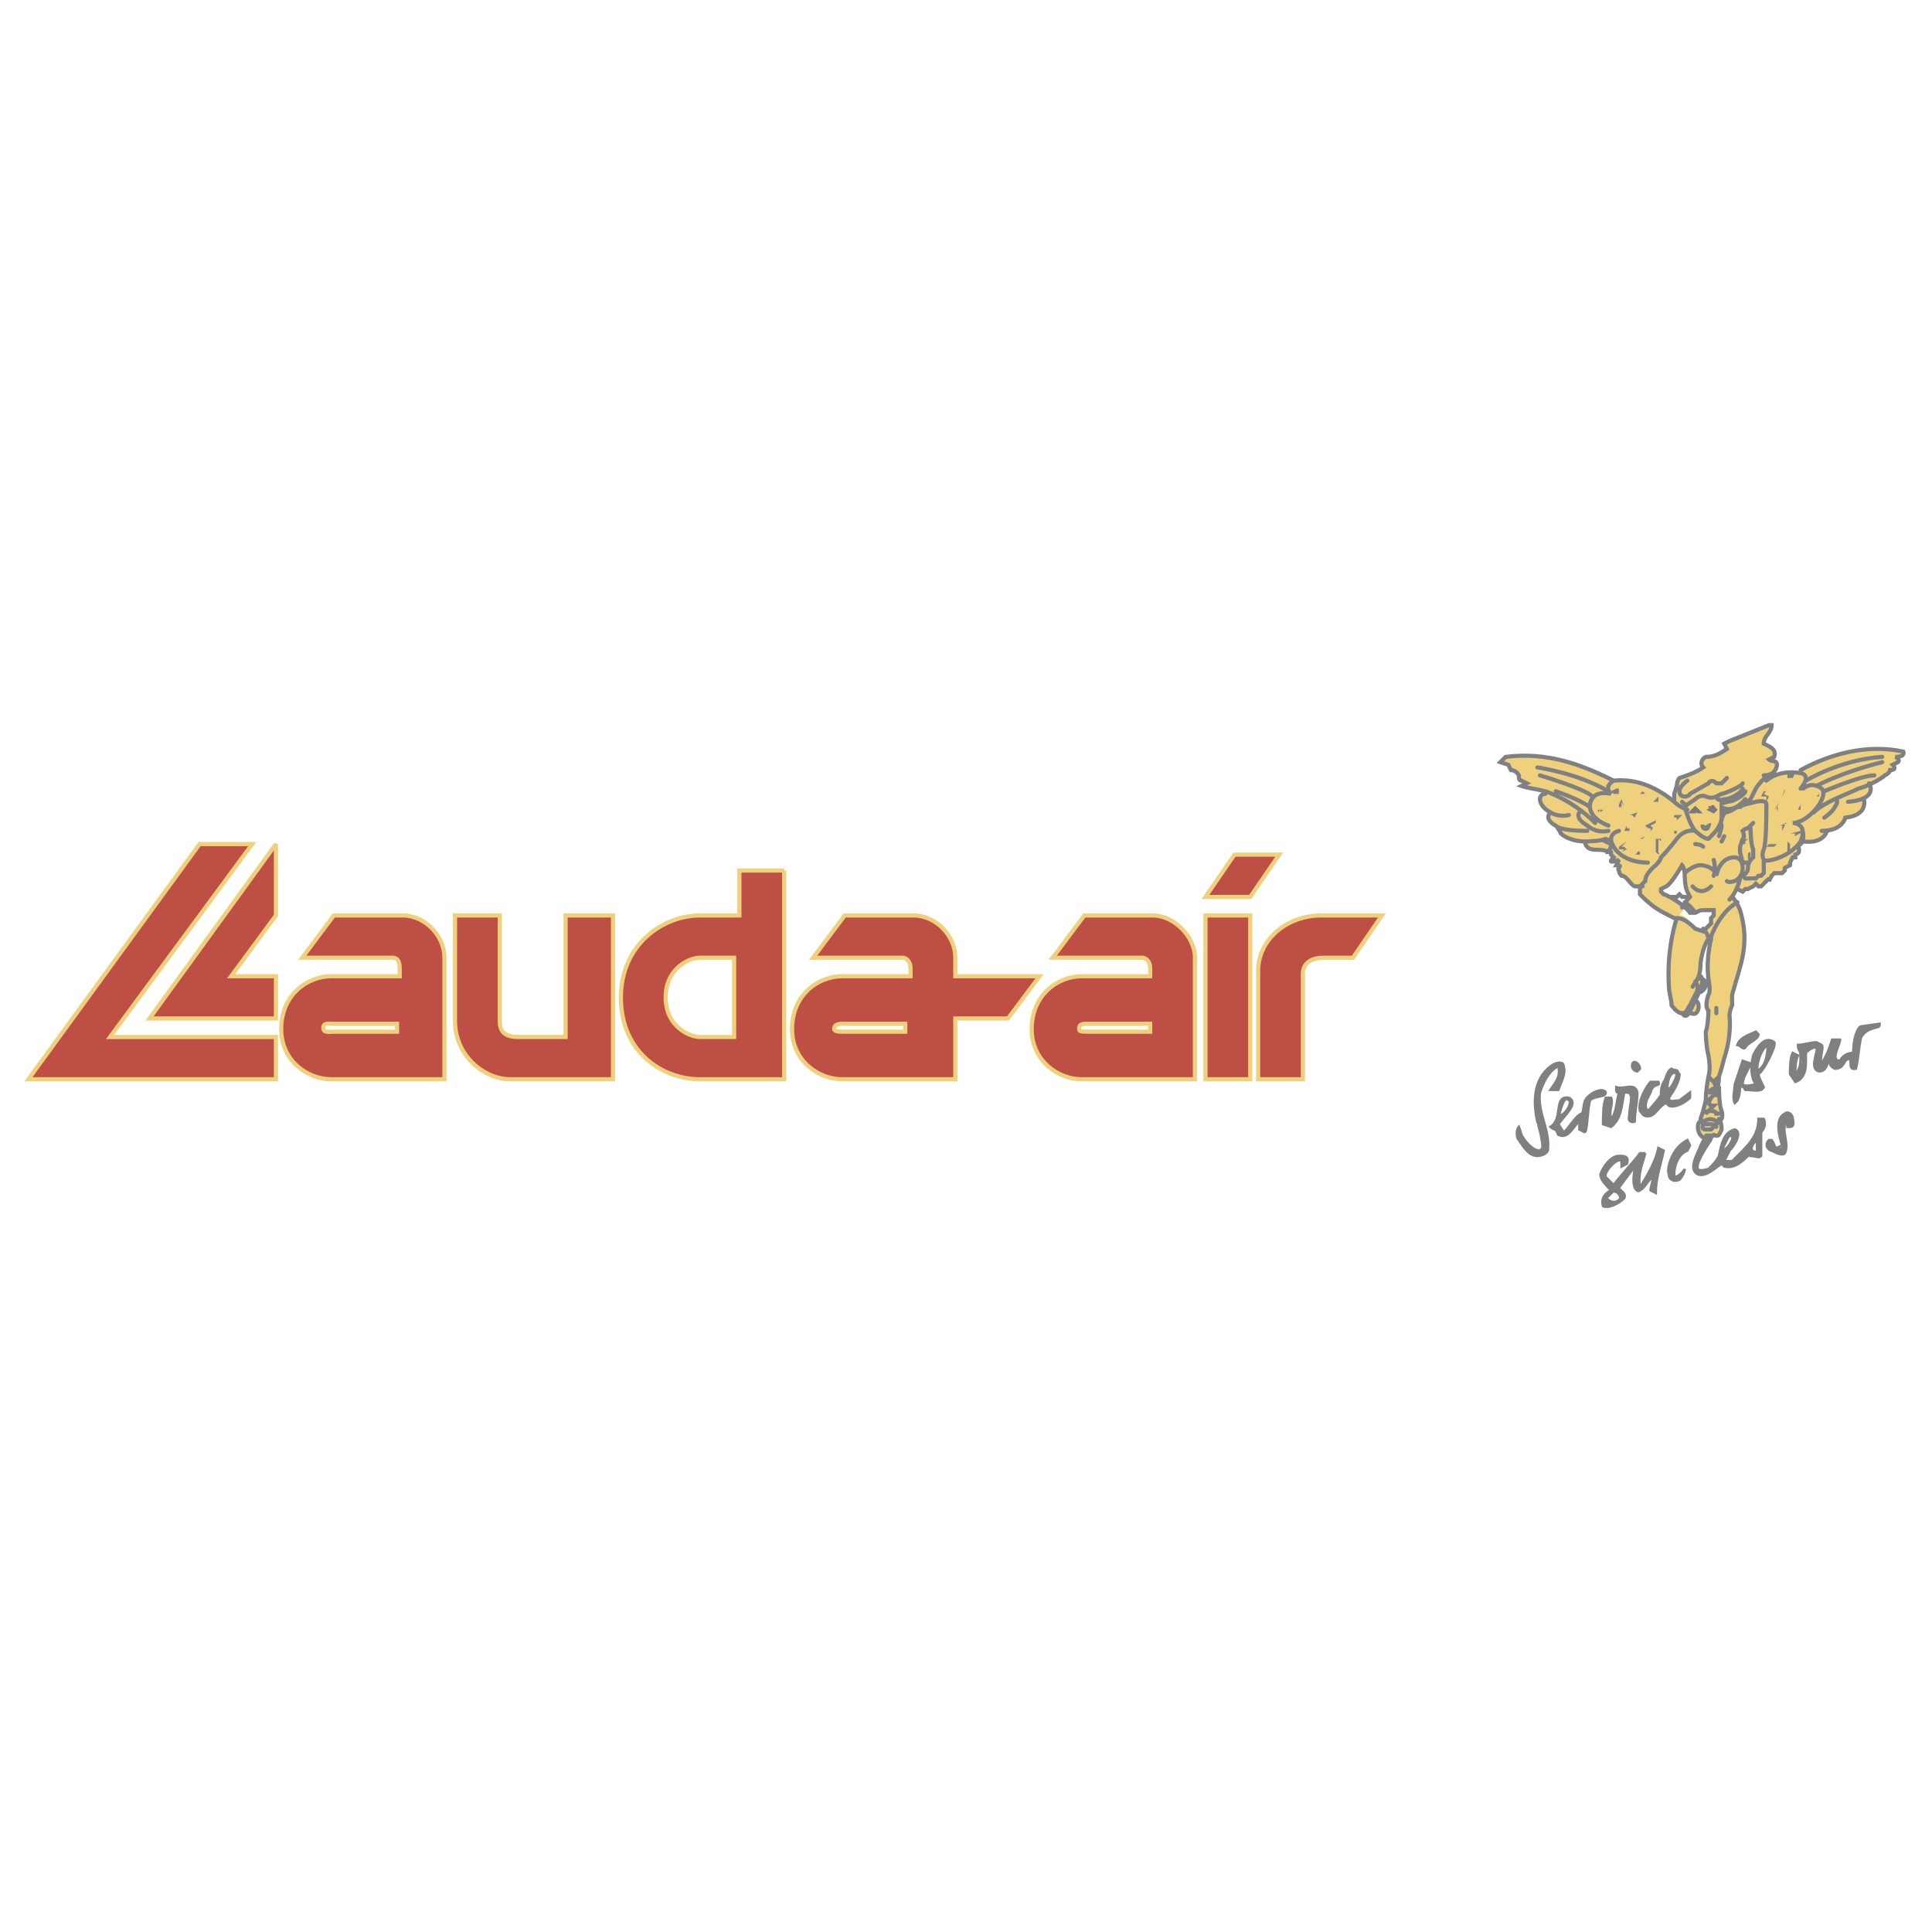 <?xml version="1.0" encoding="utf-8"?>
<!-- Generator: Adobe Illustrator 13.0.0, SVG Export Plug-In . SVG Version: 6.00 Build 14948)  -->
<!DOCTYPE svg PUBLIC "-//W3C//DTD SVG 1.0//EN" "http://www.w3.org/TR/2001/REC-SVG-20010904/DTD/svg10.dtd">
<svg version="1.0" id="Layer_1" xmlns="http://www.w3.org/2000/svg" xmlns:xlink="http://www.w3.org/1999/xlink" x="0px" y="0px"
	 width="192.756px" height="192.756px" viewBox="0 0 192.756 192.756" enable-background="new 0 0 192.756 192.756"
	 xml:space="preserve">
<g>
	<polygon fill-rule="evenodd" clip-rule="evenodd" fill="#FFFFFF" points="0,0 192.756,0 192.756,192.756 0,192.756 0,0 	"/>
	<path fill-rule="evenodd" clip-rule="evenodd" fill="#EFD07D" d="M170.977,113.217c0.525,0.264,0.525,0,0.788-0.527
		c0-0.791-0.263-1.055-0.263-1.055l0,0l0.263-0.791c-0.263-0.527-0.263-2.373-0.263-2.373v-1.055
		c0.263-0.791,0.525-1.846,0.525-1.846c0.788-2.373,0.525-3.691,0.525-4.219c0-0.264,0-0.527,0.263-1.053c0-0.266,0-1.057,0-1.057
		c0.788-2.899,1.839-5.009,0.788-8.436c0,0-0.263-0.791-0.525-1.318v-0.264l0.263-0.527l0,0l0.525,0.264l0.263-0.264h0.263l0,0
		l0.525-0.264l0.263-0.264l0.263,0.264h0.263l0.263-0.264l0,0l0.263-0.264l0.263-0.264v0.264l0.263-0.527l0.263-0.264h0.788
		l0.263-0.264l0,0v-0.264l0.525-0.264l0,0V86.06l0,0l0.263-0.527h0.263v-0.264c0.789-0.264,0-0.791,0.526-1.055l0.263-0.264l0,0
		c2.102,0.264,2.364-1.055,2.364-1.055l0,0c1.576-0.264,1.839-1.318,1.839-1.318c2.364-0.264,1.839-1.846,1.839-1.846l0,0
		c1.313-0.527,0.525-1.318,0.525-1.318V78.15c0.788-0.264,1.313-0.527,1.576-0.791c0.525-0.264,0.525-0.527,0.525-0.527
		c0.788,0,0.264-0.527,0.264-0.527s0,0,0.524-0.264c0.263-0.264-0.263-0.527-0.263-0.527c1.052,0,0.789-0.527,0.789-0.527
		c-3.679-0.791-7.356,0.264-10.246,1.846l-0.264,0.263l0,0c-2.102-0.263-3.152,0.792-3.152,0.792h-0.263
		c0.263-0.264,0.525-0.527,0.788-0.527v-0.264c0.525-0.263,0.525-0.791,0.525-0.791c0-0.527-0.525-0.264-0.788-0.527l0.525-0.264
		c0.263-0.791-0.525-1.055-1.051-1.318c0-0.791,0.788-1.055,0.788-1.846h-0.263l-3.94,1.582l-0.525,0.264l0.263,0.527
		c-0.788,0.527-1.313,0.791-2.103,0.791c-0.525,0.264-0.525,0.791-0.263,1.055c-0.788,0.527-1.576,0.791-2.364,1.055
		c-0.263,0.264-0.263,0.527-0.263,0.791l-0.263,0.791v0.527v0.264c-1.576-1.319-3.678-2.373-6.043-2.109
		c-3.152-1.582-6.567-2.9-10.771-2.373l-0.526,0.527l0.788,0.264l0.263,0.527c0.526,0,0.526,0,0.789,0.527
		c0,0.264,0,0.527,0.263,0.527l0.525,0.264l-0.525,0.264c0.788,0.263,1.313,0.263,2.364,0.527v0.264
		c-0.525,0-0.525,0.527-0.525,0.527c0.263,0.527,0.525,1.054,1.051,1.318c-0.525,0.527,0,1.054,0.525,1.318
		c0.263,0.264,0.525,0.264,0.525,0.791c0.525,0.527,1.576,0.791,2.364,0.791l0,0c0.263,1.318,1.576,0.527,2.365,1.055h0.262v0.264
		c0,0.264-0.262,0.264,0.263,0.264c-0.524,0.527-0.263,0.527,0.526,0.264l-0.263,0.527c0.788,0,0,0.264,0.263,0.527
		c0.263,0,0,0.264,0.263,0.527c0.525,0,0.788,0.791,1.313,1.055l0.525-0.264l0.263,0.264h-0.263l0,0v0.791
		c1.313,1.318,1.839,1.582,3.415,2.373l0.525-0.264c0.788,0,1.313,1.054,1.576,1.318l0.788,0.264l0.263-0.264l0.264-0.264l0,0
		l0.263-0.264v-0.263v-0.264l0.263-0.264v-0.527h-1.052c-0.263,0-0.263,0-0.788,0.264c-0.525,0-0.525,0-0.525,0
		c-0.525-0.791-2.364-1.846-2.627-1.846l-0.263-0.264v-0.264l0.525-0.264c0.525-0.264,1.576-2.109,1.576-2.109
		s0.263,0.264,0.263,1.055c0,0,0,1.055,0.263,1.582s0.263,0.527,0.263,0.527s-0.525,0.791-0.525,1.054l-0.788,1.055
		c0,0-1.051,2.9-0.788,6.856c0,0.527,0.263,1.316,0.263,1.846c0,0,0.525,0.789,1.051,0.789h0.788l0,0
		c0.263,0,0.525,0.264,0.789-0.264c0.262-0.791-0.264-1.055-0.264-1.055l0,0l0.264-0.527l0.262-0.262l0,0
		c0,0,0.525-0.264,0.525-0.793c0-0.527-0.525-0.527-0.525-0.527l0,0v-0.262l0,0c0-0.265,0-0.792,0-1.319
		c0.263-1.846,0.789-2.373,0.789-2.373h0.263v-0.264v0.264c0,0-0.526,1.846-0.263,3.954c0,0,0.263,1.32,0,1.582
		c-0.264,0.791-0.264,1.318,0,1.582c0,0,0,1.318-0.264,2.109c0,0,0,1.318,0.264,2.373c0,0,0.263,1.318,0,2.109
		c0,0-0.264,1.318-0.264,2.373l-0.263,1.055l-0.263,0.791v0.264c0,0-0.262,0-0.262,0.527c0,0.791,0.262,1.055,0.524,1.055
		L170.977,113.217z"/>
	<path fill="none" stroke="#EFD07D" stroke-width="0.061" stroke-miterlimit="2.613" d="M170.977,113.217
		c0.525,0.264,0.525,0,0.788-0.527c0-0.791-0.263-1.055-0.263-1.055l0,0l0.263-0.791c-0.263-0.527-0.263-2.373-0.263-2.373v-1.055
		c0.263-0.791,0.525-1.846,0.525-1.846c0.788-2.373,0.525-4.219,0.525-4.219s0-0.527,0.263-1.053c0-0.266,0-1.057,0-1.057
		c0.788-2.899,1.839-5.009,0.788-8.436c0,0-0.263-0.791-0.525-1.318v-0.264l0.263-0.527l0,0l0.525,0.264l0.263-0.264h0.263l0,0
		l0.525-0.264l0.263-0.264l0.263,0.264h0.263l0.263-0.264l0,0l0.263-0.264l0.263-0.264v0.264l0.263-0.527l0.263-0.264h0.788
		l0.263-0.264l0,0v-0.264l0.525-0.264l0,0V86.06l0,0l0.263-0.527h0.263v-0.264c0.789-0.264,0-0.791,0.526-1.055l0.263-0.264l0,0
		c2.102,0.264,2.364-1.055,2.364-1.055l0,0c1.576-0.264,1.839-1.318,1.839-1.318c2.364-0.264,1.839-1.846,1.839-1.846l0,0
		c1.313-0.527,0.525-1.318,0.525-1.318V78.15c0.788-0.264,1.313-0.527,1.576-0.791c0.525-0.264,0.525-0.527,0.525-0.527
		c0.788,0,0.264-0.527,0.264-0.527s0,0,0.524-0.264c0.263-0.264-0.263-0.527-0.263-0.527c1.052,0,0.789-0.527,0.789-0.527
		c-3.679-0.791-7.356,0.264-10.246,1.846l-0.264,0.263l0,0c-2.102-0.263-3.152,0.792-3.152,0.792h-0.263
		c0.263-0.264,0.525-0.527,0.788-0.527v-0.264c0.525-0.263,0.525-0.791,0.525-0.791c0-0.527-0.525-0.264-0.788-0.527l0.525-0.264
		c0.263-0.791-0.525-1.055-1.051-1.318c0-0.791,0.788-1.055,0.788-1.846h-0.263l-3.94,1.582l-0.525,0.264l0.263,0.527
		c-0.788,0.527-1.313,0.791-2.103,0.791c-0.525,0.264-0.525,0.791-0.263,1.055c-0.788,0.527-1.576,0.791-2.364,1.055
		c-0.263,0.264-0.263,0.791-0.263,0.791l-0.263,0.791v0.527v0.264c-1.576-1.319-3.678-2.373-6.043-2.109
		c-3.152-1.582-6.567-2.9-10.771-2.373l-0.526,0.527l0.788,0.264l0.263,0.527c0.526,0,0.789,0.527,0.789,0.527
		c0,0.264,0,0.527,0.263,0.527l0.525,0.264l-0.525,0.264c0.788,0.263,1.313,0.263,2.364,0.527v0.264
		c-0.525,0-0.525,0.527-0.525,0.527c0,0.527,0.525,1.054,1.051,1.318c-0.525,0.527,0,1.054,0.525,1.318
		c0.263,0.264,0.525,0.791,0.525,0.791c0.525,0.527,1.576,0.791,2.364,0.791l0,0c0.263,1.318,1.576,0.527,2.365,1.055h0.262v0.264
		l0.263,0.264c-0.524,0.527-0.263,0.527,0.526,0.264l-0.263,0.527c0.788,0,0,0.264,0.263,0.527c0,0,0,0.264,0.263,0.527
		c0.525,0,0.788,0.791,1.313,1.055l0.525-0.264l0.263,0.264h-0.263l0,0v0.791c1.313,1.318,1.839,1.582,3.415,2.373l0.525-0.264
		c0.788,0,1.313,1.054,1.576,1.318l0.788,0.264l0.263-0.264l0.264-0.264l0,0l0.263-0.264v-0.263v-0.264l0.263-0.264v-0.527h-1.052
		c-0.263,0-0.263,0-0.788,0.264c-0.525,0-0.525,0-0.525,0c-0.525-0.791-2.364-1.846-2.627-1.846l-0.263-0.264v-0.264l0.525-0.264
		c0.525-0.264,1.576-2.109,1.576-2.109s0.263,0.264,0.263,1.055c0,0,0,1.055,0.263,1.582s0.263,0.527,0.263,0.527
		s-0.525,0.791-0.525,1.054l-0.788,1.055c0,0-1.051,2.9-0.788,6.856c0,0.527,0.263,1.316,0.263,1.846c0,0,0.525,0.789,1.051,0.789
		h0.788l0,0c0.263,0,0.525,0.264,0.789-0.264c0.262-0.791-0.264-1.055-0.264-1.055l0,0l0.264-0.527l0.262-0.262l0,0
		c0,0,0.525-0.264,0.525-0.793c0-0.527-0.525-0.527-0.525-0.527l0,0v-0.262l0,0c0-0.265,0-0.792,0-1.319
		c0.263-1.846,0.789-2.373,0.789-2.373h0.263v-0.264v0.264c0,0-0.526,1.846-0.263,3.954c0,0,0.263,1.32,0,1.582
		c-0.264,0.791-0.264,1.318,0,1.582c0,0,0,1.318-0.264,2.109c0,0,0,1.318,0.264,2.373c0,0,0.263,1.318,0,2.109
		c0,0-0.264,1.318-0.264,2.373l-0.263,1.055l-0.263,0.791v0.264c0,0-0.262,0-0.262,0.527c0,0.791,0.524,1.055,0.524,1.055"/>
	
		<path fill-rule="evenodd" clip-rule="evenodd" fill="#BD4F45" stroke="#EFD07D" stroke-width="0.415" stroke-linecap="square" stroke-miterlimit="2.613" d="
		M73.244,103.461h-3.416c-1.051,0-3.416-1.055-3.416-3.955c0-2.899,2.365-3.954,3.416-3.954h3.416V103.461L73.244,103.461z
		 M108.711,102.143h6.043v0.791h-6.043c-0.788,0-1.051,0-1.051-0.264C107.66,102.143,107.923,102.143,108.711,102.143
		L108.711,102.143z M84.278,102.143h6.042v0.791h-6.042c-0.526,0-1.051,0-1.051-0.264C83.227,102.143,83.752,102.143,84.278,102.143
		L84.278,102.143z M33.31,102.143h6.305v0.791H33.31c-0.525,0-1.051,0.137-1.051-0.391S32.785,102.143,33.31,102.143L33.31,102.143z
		 M107.923,97.398h6.831v-0.792c0-0.791-0.525-1.055-0.788-1.055h-8.933l3.152-4.218h6.831c2.102,0,4.203,2.109,4.203,4.218v12.128
		h-11.297c-2.364,0-4.991-1.846-4.991-5.01C102.932,99.242,105.559,97.398,107.923,97.398L107.923,97.398z M95.312,101.615v6.064
		H84.015c-2.364,0-4.991-1.846-4.991-5.01c0-3.428,2.627-5.271,4.991-5.271h6.831v-0.792c0-0.791-0.525-1.055-0.788-1.055h-8.933
		l3.153-4.218h6.831c2.364,0,4.204,2.109,4.204,4.218v1.847h8.407l-3.153,4.217H95.312L95.312,101.615z M33.047,97.398h6.831v-0.792
		c0-0.791-0.263-1.055-0.788-1.055h-8.933l3.152-4.218h6.831c2.364,0,4.203,2.109,4.203,4.218v12.128H33.047
		c-2.365,0-4.992-1.846-4.992-5.01C28.056,99.242,30.683,97.398,33.047,97.398L33.047,97.398z M123.161,85.269h4.466l-2.89,4.219
		h-4.467L123.161,85.269L123.161,85.269z M125.525,96.87c0-3.164,2.89-5.537,6.306-5.537h6.042l-2.89,4.218h-2.89
		c-1.576,0-2.103,0.791-2.103,1.582v10.546h-4.466V96.87L125.525,96.87z M120.271,91.333h4.467v16.346h-4.467V91.333L120.271,91.333
		z M61.159,91.333v16.346H50.913c-2.627,0-5.518-2.373-5.518-5.801V91.333h4.466v10.545c0,1.055,0.526,1.582,1.839,1.582h4.729
		V91.333H61.159L61.159,91.333z M14.919,101.615L27.53,84.214v7.119l-4.466,6.065h4.466v4.217H14.919L14.919,101.615z M27.53,107.68
		H2.834l17.077-23.465h5.255l-14.187,19.247H27.53V107.68L27.53,107.68z M78.235,86.851v20.829h-8.407
		c-3.678,0-7.882-2.637-7.882-8.174c0-5.272,4.204-8.172,7.882-8.172h3.94v-4.482H78.235L78.235,86.851z"/>
	<path fill-rule="evenodd" clip-rule="evenodd" fill="#7E8082" d="M187.527,102.406c-0.788,0.264-1.313,0.264-1.839,1.055
		c-0.263,1.055-0.263,2.109-0.525,3.164c-1.051,0.264,0-1.582-1.051-0.791c-0.263,0.527-0.525,0.791-1.051,0.791
		c-0.525-0.264-0.263-0.527-0.525-1.055c-0.263,0.527-0.263,1.318-1.052,1.318c-1.051-0.264,0-2.109-0.262-2.373
		c-0.263,0-0.525,0-1.052,0.527c0,0,0,0.527,0,1.055c0,0.791-0.262,1.582-1.051,1.846l-0.525-0.791c0-0.527,0-1.582,0.263-2.109
		l0.525,0.264c-0.263,0.527-0.263,1.318-0.263,1.846c0.526-0.527,0.789-1.055,0.526-1.846c0-0.527-0.264-0.527-0.264-1.055
		c0.526,0,1.314-0.264,1.84-0.264l0.525,0.264c0.263,0.264-0.264,1.318,0,1.846c0.525-0.791,0.788-1.582,1.051-2.373h0.788
		c0,0.527-1.051,2.109,0,2.109c0.263-0.527,0.788-0.791,1.313-0.791c0,0,0-1.055,0.263-1.846s0.525-0.791,0.525-0.791l1.839-0.264
		V102.406L187.527,102.406z"/>
	<path fill="none" stroke="#7E8082" stroke-width="0.244" stroke-miterlimit="2.613" d="M187.527,102.406
		c-0.788,0.264-1.313,0.264-1.839,1.055c-0.263,1.055-0.263,2.109-0.525,3.164c-1.051,0.264,0-1.582-1.051-0.791
		c-0.263,0.527-0.525,0.791-1.051,0.791c-0.525-0.264-0.525-0.527-0.525-1.055c-0.263,0.527-0.263,1.318-1.052,1.318
		c-1.051-0.264,0-2.109-0.262-2.373c-0.263,0-0.525,0-1.052,0.527c0,0,0,0.527,0,1.055c0,0.791-0.262,1.582-1.051,1.846
		l-0.525-0.791c0-0.527,0-1.582,0.263-2.109l0.525,0.264c-0.263,0.527-0.263,1.318-0.263,1.846c0.526-0.527,0.526-1.055,0.526-1.846
		c0-0.527-0.264-0.527-0.264-1.055c0.526,0,1.314-0.264,1.84-0.264l0.525,0.264c0.263,0.264-0.264,1.318,0,1.846
		c0.525-0.791,0.788-1.582,1.051-2.373h0.788c0,0.527-1.051,2.109,0,2.109c0.263-0.527,0.788-0.791,1.313-0.791
		c0,0,0-1.055,0.263-1.846s0.525-0.791,0.525-0.791l1.839-0.264V102.406L187.527,102.406z"/>
	<path fill-rule="evenodd" clip-rule="evenodd" fill="#7E8082" d="M153.899,114.535l-0.263,0.264c-0.788,0-1.576-1.055-1.839-1.582
		c0-0.264,0-0.791-0.263-0.791c-0.263,0.264-0.263,1.055,0,1.318c0.525,0.791,1.051,1.582,1.839,1.582c0.525,0,0.788,0,1.051-0.527
		c0.263-2.109-1.051-3.691-0.788-5.801c0.263-0.791,0.788-2.109,1.839-2.637c0.263,1.055-0.263,1.582-0.788,2.373h0.788
		c0.263-0.791,0.788-1.582,0.525-2.373c0-0.527-0.525-0.527-0.788-0.264c0,0-2.89,1.055-1.839,5.801
		C153.374,111.898,153.899,113.48,153.899,114.535L153.899,114.535z"/>
	<path fill="none" stroke="#7E8082" stroke-width="0.244" stroke-miterlimit="2.613" d="M153.899,114.535l-0.263,0.264
		c-0.788,0-1.576-1.055-1.839-1.582l-0.263-0.791c-0.263,0.264-0.263,1.055,0,1.318c0.525,0.791,1.051,1.582,1.839,1.582
		c0,0,0.788,0,1.051-0.527c0.263-2.109-1.051-3.691-0.788-5.801c0.263-0.791,0.788-2.109,1.839-2.637
		c0.263,1.055-0.263,1.582-0.788,2.373h0.788c0.263-0.791,0.788-1.582,0.525-2.373c0-0.527-0.788-0.264-0.788-0.264
		s-2.89,1.055-1.839,5.801C153.374,111.898,153.899,113.48,153.899,114.535L153.899,114.535z"/>
	
		<path fill-rule="evenodd" clip-rule="evenodd" fill="#7E8082" stroke="#7E8082" stroke-width="0.244" stroke-miterlimit="2.613" d="
		M163.62,106.625l-0.263,0.264c-0.263,0-0.525-0.264-0.525-0.527C162.832,105.57,163.62,106.098,163.62,106.625L163.62,106.625z"/>
	<path fill-rule="evenodd" clip-rule="evenodd" fill="#7E8082" d="M168.611,108.998v0.527c-0.525,0.527-1.576,1.055-2.102,0.791
		l-0.263-0.264c-0.788,0.264-1.051,1.318-1.839,1.318c-0.525,0-0.525-0.264-0.788-0.527c-0.263-1.055,0.788-2.637,1.051-2.9h0.788
		c0.263,0.527-0.525,0-0.788,1.055c-0.263,0.527-0.788,1.318-0.263,1.846c0,0,0.788-0.791,1.313-1.582c0-0.527,0-0.791,0.263-1.318
		c0.263-0.264,0.263-1.055,0.788-1.318c0.525,0,0.788,0,0.788,0.527c0,0.791-0.525,1.582-1.051,2.373
		c0,0.527,0.525,0.264,1.051,0.264L168.611,108.998L168.611,108.998z"/>
	<path fill="none" stroke="#7E8082" stroke-width="0.244" stroke-miterlimit="2.613" d="M168.611,108.998v0.527
		c-0.525,0.527-1.576,1.055-2.102,0.791l-0.263-0.264c-0.788,0.264-1.051,1.318-1.839,1.318c-0.525,0-0.525-0.264-0.788-0.527
		c-0.263-1.055,0.788-2.637,1.051-2.9h0.788c0.263,0.527-0.525,0-0.788,1.055c-0.263,0.527-0.788,1.318-0.263,1.846
		c0,0,0.788-0.791,1.313-1.582c0-0.527,0-0.791,0.263-1.318c0.263-0.264,0.263-1.055,0.788-1.318l0.788,0.527
		c0,0.791-0.525,1.582-1.051,2.373c0,0.527,0.525,0.264,1.051,0.264L168.611,108.998L168.611,108.998z"/>
	<path fill-rule="evenodd" clip-rule="evenodd" fill="#7E8082" d="M163.357,108.998c0,1.055-0.263,1.846-0.263,2.9
		c-0.788,0.264-0.788-0.264-0.525-0.791c0-0.791,0.525-2.109-0.263-2.109h-0.263c-0.263,1.318-0.263,2.637-1.314,3.428l-0.788-0.264
		c0-1.055,0-1.846,0.264-2.637h0.524c0.263,0.527-0.262,1.318,0,2.109c0.526-0.527,0.526-1.582,0.789-2.637
		c-0.263,0-0.263,0-0.263-0.527C162.044,108.734,163.095,107.943,163.357,108.998L163.357,108.998z"/>
	<path fill="none" stroke="#7E8082" stroke-width="0.244" stroke-miterlimit="2.613" d="M163.357,108.998
		c0,1.055-0.263,1.846-0.263,2.9c-0.788,0.264-0.525-0.791-0.525-0.791c0-0.791,0.525-2.109-0.263-2.109h-0.263
		c-0.263,1.318-0.263,2.637-1.314,3.428l-0.788-0.264c0-1.055,0-1.846,0.264-2.637h0.524c0.263,0.527-0.262,1.318,0,2.109
		c0.526-0.527,0.526-1.582,0.789-2.637c-0.263,0-0.263,0-0.263-0.527C162.044,108.734,163.095,107.943,163.357,108.998
		L163.357,108.998z"/>
	<path fill-rule="evenodd" clip-rule="evenodd" fill="#7E8082" d="M160.205,108.998c0,0.527-1.052,0.264-1.577,0.791
		c-0.263,1.055-0.263,3.164-0.525,3.164l-0.525-0.264v-0.791c-0.525,0.264-1.051,1.846-2.102,1.318l-0.263-0.527
		c-0.263,0-0.525,0-0.525-0.264c1.313-0.791,0.263-3.164,1.839-2.9c1.051,0.527-0.525,1.846-1.051,2.637l0.525,0.791
		c0.263,0,1.313-1.846,1.839-1.846c0.263-0.527,0-1.318,0.788-1.846C158.891,108.998,159.941,108.471,160.205,108.998
		L160.205,108.998z"/>
	<path fill="none" stroke="#7E8082" stroke-width="0.244" stroke-miterlimit="2.613" d="M160.205,108.998
		c0,0.527-1.052,0.264-1.577,0.791c-0.263,1.055-0.263,3.164-0.525,3.164l-0.525-0.264v-0.791c-0.525,0.264-1.051,1.846-2.102,1.318
		l-0.263-0.527c-0.263,0-0.525-0.264-0.525-0.264c1.313-0.791,0.263-3.164,1.839-2.9c1.051,0.527-0.525,1.846-1.051,2.637
		l0.525,0.791c0.263,0,1.313-1.846,1.839-1.846c0.263-0.527,0-1.318,0.788-1.846C158.891,108.998,159.941,108.471,160.205,108.998
		L160.205,108.998z"/>
	<path fill-rule="evenodd" clip-rule="evenodd" fill="#7E8082" d="M178.857,111.635c0.263,0.264,0.263,0.791-0.263,0.791h-0.263
		v-0.791c-0.788,1.055,0.263,2.373-0.263,3.428c-0.263,0.264-0.788,0-1.313-0.264c-0.263,0-0.788-0.527-0.263-1.055h0.263
		c0.263,0.264,0.263,0.791,0.525,0.791s0.525,0,0.525-0.264c-0.263-0.791-0.788-2.637,0.263-3.164
		C178.332,110.844,178.857,111.107,178.857,111.635L178.857,111.635z"/>
	<path fill="none" stroke="#7E8082" stroke-width="0.244" stroke-miterlimit="2.613" d="M178.857,111.635
		c0,0,0.263,0.791-0.263,0.791h-0.263v-0.791c-0.788,1.055,0.263,2.373-0.263,3.428c-0.263,0.264-0.788,0-1.313-0.264
		c-0.263,0-0.788-0.527-0.263-1.055h0.263c0.263,0.264,0.263,0.791,0.525,0.791l0.525-0.264c-0.263-0.791-0.788-2.637,0.263-3.164
		C178.332,110.844,178.857,111.107,178.857,111.635L178.857,111.635z"/>
	
		<path fill-rule="evenodd" clip-rule="evenodd" fill="#7E8082" stroke="#7E8082" stroke-width="0.244" stroke-miterlimit="2.613" d="
		M167.035,117.436c0,0,0.525,0,1.051-0.791c0,0.264-0.263,0.791-0.525,1.055c-0.525,0.264-1.051,0-1.051-0.527
		c-0.263-0.527,0.263-2.637,1.839-3.428l0.263,0.527l-0.263,0.527c-0.788,0.264-1.313,1.318-1.313,2.373V117.436L167.035,117.436
		L167.035,117.436z"/>
	<path fill-rule="evenodd" clip-rule="evenodd" fill="#7E8082" d="M164.146,115.062c-0.263,1.055-0.788,2.109-0.525,3.428
		c0.788-1.318,1.576-2.637,1.839-3.955l0.525,0.264c-0.263,1.318-0.788,2.637-0.788,4.219l-0.525-0.264
		c0-0.264,0.263-1.055,0.263-1.318c-0.525,0.264-0.788,1.055-1.313,1.318c-0.263,0.264-0.525,0-0.525-0.264
		c-0.263-0.791,0-1.582,0-2.109l-1.576,2.109c0,0.264,0.788,0.527,0.525,1.055c-0.525,0.527-1.576,1.055-2.103,0.791
		c-0.263-0.791,0.264-1.318,0.788-1.582c-0.524-0.527-1.051-1.055-1.051-1.582c0.263-0.791,1.051-1.846,1.84-1.846
		c0.525,0,1.051,0,0.788,0.791l-0.525,0.264v-0.527c-0.263-0.527-1.84,1.055-1.576,1.582l0.787,0.791
		c0.789-1.055,1.84-2.109,2.628-3.164H164.146L164.146,115.062z"/>
	<path fill="none" stroke="#7E8082" stroke-width="0.244" stroke-miterlimit="2.613" d="M164.146,115.062
		c-0.263,1.055-0.788,2.109-0.525,3.428c0.788-1.318,1.576-2.637,1.839-3.955l0.525,0.264c-0.263,1.318-0.788,2.637-0.788,4.219
		l-0.525-0.264c0-0.264,0.263-1.055,0.263-1.318c-0.525,0.264-0.788,1.055-1.313,1.318c-0.263,0.264-0.525-0.264-0.525-0.264
		c-0.263-0.791,0-1.582,0-2.109l-1.576,2.109c0,0.264,0.788,0.527,0.525,1.055c-0.525,0.527-1.576,1.055-2.103,0.791
		c-0.263-0.791,0.264-1.318,0.788-1.582c-0.524-0.527-1.051-1.055-1.051-1.582c0.263-0.791,1.051-1.846,1.84-1.846
		c0.525,0,1.051,0,0.788,0.791l-0.525,0.264v-0.527c-0.263-0.527-1.84,1.055-1.576,1.582l0.787,0.791
		c0.789-1.055,1.84-2.109,2.628-3.164H164.146L164.146,115.062z"/>
	<path fill-rule="evenodd" clip-rule="evenodd" fill="#7E8082" d="M177.019,103.988c0.263,0.264-1.051,2.9-1.576,3.164
		c0,0.264,0.263,0.791,0.525,1.318c-0.263,0.527-1.051,0.264-1.839,0.264c-0.263-0.527-0.525-0.264-0.525-0.264
		c0,0.264,0,0.791-0.263,1.318l-0.263,0.264c-0.263-0.527,0-1.318,0-1.846c0.263-0.791,0.525-1.582,0.788-2.373l0.788,0.264
		c-0.263,0.791-0.788,1.318-0.788,2.109c0.263,0.264,1.051,0,1.313,0c-0.525-0.791-0.525-1.846-0.263-2.9
		C175.18,104.779,175.968,103.197,177.019,103.988L177.019,103.988z"/>
	<path fill="none" stroke="#7E8082" stroke-width="0.244" stroke-miterlimit="2.613" d="M177.019,103.988
		c0.263,0.264-1.051,2.9-1.576,3.164c0,0.264,0.263,0.791,0.525,1.318c-0.263,0.527-1.051,0.264-1.839,0.264
		c-0.263-0.527-0.525-0.264-0.525-0.264s0,0.791-0.263,1.318l-0.263,0.264c-0.263-0.527,0-1.318,0-1.846
		c0.263-0.791,0.525-1.582,0.788-2.373l0.788,0.264c-0.263,0.791-0.788,1.318-0.788,2.109c0.263,0.264,1.051,0,1.313,0
		c-0.525-0.791-0.525-1.846-0.263-2.9C175.18,104.779,175.968,103.197,177.019,103.988L177.019,103.988z"/>
	
		<path fill-rule="evenodd" clip-rule="evenodd" fill="#7E8082" stroke="#7E8082" stroke-width="0.244" stroke-miterlimit="2.613" d="
		M175.442,103.197c0,0.527-1.051,0.791-1.313,1.318c-0.263,0.264-0.525-0.264-0.788-0.264c0.263-0.791,1.313-1.055,1.839-1.318
		L175.442,103.197L175.442,103.197z"/>
	
		<polygon fill-rule="evenodd" clip-rule="evenodd" fill="#7E8082" stroke="#757779" stroke-width="0.19" stroke-miterlimit="2.613" points="
		168.611,81.051 168.874,80.787 169.137,80.787 169.137,81.051 168.874,81.051 168.611,81.051 	"/>
	
		<polygon fill-rule="evenodd" clip-rule="evenodd" fill="#7E8082" stroke="#757779" stroke-width="0.19" stroke-miterlimit="2.613" points="
		168.874,80.787 169.137,80.523 169.4,80.787 169.662,81.051 169.4,81.051 169.137,80.787 168.874,80.787 	"/>
	
		<polygon fill-rule="evenodd" clip-rule="evenodd" fill="#7E8082" stroke="#757779" stroke-width="0.19" stroke-miterlimit="2.613" points="
		170.451,80.787 170.977,80.523 171.238,80.787 170.977,81.051 170.451,80.787 	"/>
	
		<path fill-rule="evenodd" clip-rule="evenodd" fill="#7E8082" stroke="#757779" stroke-width="0.19" stroke-miterlimit="2.613" d="
		M170.714,80.523h-0.263H170.714h0.263C170.977,80.523,170.977,80.259,170.714,80.523L170.714,80.523z"/>
	<path fill-rule="evenodd" clip-rule="evenodd" fill="#7E8082" d="M170.188,82.896c-0.525,0-0.525-0.527-0.525-0.527
		s0-0.264,0.525,0c0,0,0.264-0.264,0.526-0.264C170.714,82.105,170.714,82.896,170.188,82.896L170.188,82.896z"/>
	<polygon fill-rule="evenodd" clip-rule="evenodd" fill="#7E8082" points="161.519,80.259 161.781,79.732 162.044,80.523 
		161.781,79.996 161.781,80.259 161.781,80.523 161.519,80.523 161.519,80.259 	"/>
	<polygon fill-rule="evenodd" clip-rule="evenodd" fill="#7E8082" points="159.679,81.051 159.679,80.787 159.416,81.051 
		159.416,80.787 159.416,80.787 159.941,80.787 159.679,81.051 	"/>
	<polygon fill-rule="evenodd" clip-rule="evenodd" fill="#7E8082" points="160.729,81.578 160.729,82.105 160.729,82.105 
		160.729,81.578 160.729,81.314 160.729,81.578 	"/>
	<polygon fill-rule="evenodd" clip-rule="evenodd" fill="#7E8082" points="163.357,81.051 163.095,81.578 162.832,81.314 
		162.569,81.314 163.357,81.051 163.357,81.051 	"/>
	<polygon fill-rule="evenodd" clip-rule="evenodd" fill="#7E8082" points="165.196,81.051 164.934,81.051 164.934,81.051 
		165.722,81.051 165.196,81.051 	"/>
	<polygon fill-rule="evenodd" clip-rule="evenodd" fill="#7E8082" points="165.459,79.996 164.934,79.996 165.459,79.469 
		165.459,79.996 	"/>
	<polygon fill-rule="evenodd" clip-rule="evenodd" fill="#7E8082" points="163.883,78.941 164.146,78.941 163.883,78.941 
		164.146,79.205 163.883,79.205 163.62,79.205 163.883,78.941 	"/>
	<polygon fill-rule="evenodd" clip-rule="evenodd" fill="#7E8082" points="167.035,81.314 167.561,81.314 167.298,81.314 
		167.823,81.314 167.298,81.841 167.298,81.578 167.298,81.578 167.035,81.578 167.035,81.314 	"/>
	<polygon fill-rule="evenodd" clip-rule="evenodd" fill="#7E8082" points="161.519,84.742 161.519,84.478 162.307,83.951 
		162.307,83.951 162.044,84.214 161.781,84.478 162.044,84.478 162.307,84.742 161.781,85.005 161.781,85.005 162.044,84.742 
		162.044,84.742 161.519,84.742 	"/>
	<polygon fill-rule="evenodd" clip-rule="evenodd" fill="#7E8082" points="163.883,83.687 163.883,83.687 163.62,83.687 
		163.62,83.951 163.62,83.687 164.146,83.423 163.883,83.687 	"/>
	<path fill-rule="evenodd" clip-rule="evenodd" fill="#7E8082" d="M163.62,85.269h-0.525c0.263,0,0.263-0.527,0.525-0.264V85.269
		L163.62,85.269L163.62,85.269z"/>
	<polygon fill-rule="evenodd" clip-rule="evenodd" fill="#7E8082" points="164.934,85.533 164.671,85.533 164.408,85.533 
		164.671,85.533 164.934,85.533 164.934,85.533 	"/>
	<polygon fill-rule="evenodd" clip-rule="evenodd" fill="#7E8082" points="160.729,78.941 161.256,78.677 161.781,78.677 
		161.519,78.677 161.519,78.941 161.519,79.205 161.256,79.205 160.992,79.205 160.729,78.941 	"/>
	<polygon fill-rule="evenodd" clip-rule="evenodd" fill="#7E8082" points="162.307,82.369 162.044,82.896 162.307,82.896 
		162.307,82.896 162.832,82.896 162.569,82.896 162.569,82.632 162.569,82.632 162.569,82.632 162.307,82.632 162.307,82.632 
		162.307,82.369 	"/>
	<polygon fill-rule="evenodd" clip-rule="evenodd" fill="#7E8082" points="164.146,82.369 165.196,81.841 165.196,82.105 
		164.671,82.369 164.408,82.369 164.671,82.369 164.934,82.632 164.671,82.896 164.671,82.632 164.408,82.632 164.146,82.369 	"/>
	<path fill-rule="evenodd" clip-rule="evenodd" fill="#7E8082" d="M165.196,85.005v-1.318h0.525v0.264l-0.263-0.264v1.318
		C165.459,85.005,165.722,85.533,165.196,85.005L165.196,85.005z"/>
	<polygon fill-rule="evenodd" clip-rule="evenodd" fill="#7E8082" points="167.561,82.896 167.035,82.896 167.035,83.16 
		167.035,83.16 166.772,83.16 167.298,83.16 167.298,83.16 167.298,82.896 167.561,82.896 167.561,82.896 	"/>
	<polygon fill-rule="evenodd" clip-rule="evenodd" fill="#7E8082" points="178.069,82.105 178.332,82.105 177.544,82.369 
		177.544,82.369 177.807,82.369 177.807,82.896 178.069,82.369 178.069,82.369 178.069,82.105 178.069,82.105 	"/>
	<path fill-rule="evenodd" clip-rule="evenodd" fill="#7E8082" d="M177.281,81.051L177.281,81.051v-0.528l0,0l-0.263,0.264
		l0.525-0.791h0.263h-0.263l-0.263,0.527C177.544,80.523,177.281,80.787,177.281,81.051L177.281,81.051z"/>
	<polygon fill-rule="evenodd" clip-rule="evenodd" fill="#7E8082" points="178.069,78.941 177.807,79.469 178.069,78.677 
		178.069,79.205 178.069,78.941 	"/>
	<path fill-rule="evenodd" clip-rule="evenodd" fill="#7E8082" d="M179.646,80.523v0.264h-0.264c0,0,0.264-0.264,0,0l0.264-0.527
		V80.523L179.646,80.523L179.646,80.523z"/>
	<path fill-rule="evenodd" clip-rule="evenodd" fill="#7E8082" d="M179.12,83.16h-0.525l1.052-0.264v0.264
		C179.383,83.16,178.857,83.687,179.12,83.16L179.12,83.16z"/>
	<polygon fill-rule="evenodd" clip-rule="evenodd" fill="#7E8082" points="175.968,78.941 176.23,78.941 175.968,79.205 
		175.968,79.205 176.493,79.469 176.23,79.996 176.23,79.732 176.23,79.469 175.705,79.469 175.705,79.469 175.968,78.941 	"/>
	<polygon fill-rule="evenodd" clip-rule="evenodd" fill="#7E8082" points="176.23,84.478 176.493,84.214 176.493,84.214 
		176.493,84.214 176.756,84.214 177.281,84.214 177.019,84.478 176.756,84.478 176.23,84.478 175.968,84.478 176.23,84.478 	"/>
	<polygon fill-rule="evenodd" clip-rule="evenodd" fill="#7E8082" points="178.332,83.951 178.332,85.005 178.595,85.005 
		178.595,84.478 178.595,84.214 178.332,83.951 	"/>
	<polygon fill-rule="evenodd" clip-rule="evenodd" fill="#7E8082" points="180.96,79.205 181.484,79.205 181.484,79.469 
		181.223,79.469 181.484,79.205 181.223,79.205 180.96,79.205 181.223,79.205 180.96,79.205 	"/>
	<path fill-rule="evenodd" clip-rule="evenodd" fill="#7E8082" d="M174.392,83.687c0,0-0.525,0-0.525,0.527s0,0.264,0,0h0.263
		v-0.264L174.392,83.687L174.392,83.687z"/>
	<path fill-rule="evenodd" clip-rule="evenodd" fill="#7E8082" d="M174.654,85.005c0,0-0.263,0-0.263,0.264s0,0.527,0,0.527
		l0.263-0.264V85.005L174.654,85.005z"/>
	<polygon fill-rule="evenodd" clip-rule="evenodd" fill="#7E8082" points="178.332,77.095 178.332,77.623 178.595,77.623 
		178.595,77.359 178.595,77.623 178.857,77.623 179.12,77.095 178.857,77.095 178.595,77.095 178.332,77.095 	"/>
	<path fill-rule="evenodd" clip-rule="evenodd" fill="#FFFFFF" d="M175.442,106.625c0-0.527,0.263-1.582,0.788-2.109
		C176.23,104.516,176.23,106.098,175.442,106.625L175.442,106.625z"/>
	
		<path fill-rule="evenodd" clip-rule="evenodd" fill="#FFFFFF" stroke="#FFFFFF" stroke-width="0.043" stroke-miterlimit="2.613" d="
		M155.738,111.107c0,0,0.263-1.055,0.525-1.318C156.789,109.789,156.264,110.844,155.738,111.107L155.738,111.107z"/>
	
		<path fill-rule="evenodd" clip-rule="evenodd" fill="#FFFFFF" stroke="#FFFFFF" stroke-width="0.043" stroke-miterlimit="2.613" d="
		M166.51,108.471c0,0,0-1.055,0.525-1.318C167.298,107.152,166.772,108.207,166.51,108.471L166.51,108.471z"/>
	
		<path fill-rule="evenodd" clip-rule="evenodd" fill="#FFFFFF" stroke="#FFFFFF" stroke-width="0.043" stroke-miterlimit="2.613" d="
		M161.519,119.545c0-0.264-0.263-0.527-0.526-0.527l-0.524,0.527C160.468,119.545,160.992,120.072,161.519,119.545L161.519,119.545z
		"/>
	<path fill="none" stroke="#7E8082" stroke-width="0.41" stroke-linecap="round" stroke-miterlimit="2.613" d="M155.213,82.369
		c0.263,0.264,0.525,0.792,0.525,0.792c0.525,0.527,1.576,0.791,2.364,0.791c0,0,1.576,0,2.102-0.264 M154.688,81.051
		c-0.525,0.527,0,1.054,0.525,1.318c0,0,0.263,0.527,3.152,0.527 M154.162,79.205c-0.525,0-0.525,0.527-0.525,0.527
		c0,0.527,0.525,1.054,1.051,1.318c0,0,0.788,0.527,1.839,0.264 M169.137,97.924c0,0,0.525,0.529,0,1.318l-0.525,1.057
		c-0.263,0.264-0.263,0.789-0.788,0.789s-1.051-0.789-1.051-0.789c0-0.529-0.263-1.318-0.263-1.846
		c-0.263-3.956,0.788-6.856,0.788-6.856 M172.815,89.488c0.525,0.527,0.788,1.318,0.788,1.318c1.051,3.427,0,5.537-0.788,8.436
		c0,0,0,0.791,0,1.057c-0.263,0.525-0.263,1.053-0.263,1.053s0.263,1.846-0.525,4.219c0,0-0.263,1.055-0.525,1.846
		c0,0,0,0.791-0.264,1.846 M179.646,76.832c2.89-1.582,6.567-2.637,10.246-1.846c0,0,0.263,0.527-0.789,0.527
		c0,0,0.525,0.264,0.263,0.527c-0.524,0.264-0.524,0.264-0.524,0.264s0.524,0.527-0.264,0.527c0,0,0,0.263-0.525,0.527
		c-0.263,0.264-1.576,1.055-2.627,1.318c-1.051,0.527-3.415,1.318-4.466,2.373 M167.035,79.996v-0.791l0.263-0.791
		c0,0,0-0.527,0.263-0.791c0.788-0.264,1.576-0.528,2.364-1.055c-0.263-0.264-0.263-0.791,0.263-1.055
		c0.789,0,1.314-0.264,2.103-0.791l-0.263-0.527l0.525-0.264l3.94-1.582h0.263c0,0.791-0.788,1.055-0.788,1.846
		c0.525,0.264,1.313,0.527,1.051,1.318l-0.525,0.264c0.263,0.264,0.788,0,0.788,0.527c0,0,0,1.055-1.313,1.055 M160.468,82.369
		c-2.103-0.791-1.84-2.109-1.84-2.109c0.263-1.582,2.102-1.054,2.102-1.054c-0.788-0.791,0.263-1.318,0.263-1.318
		c2.365-0.264,4.467,0.791,6.043,2.109c0,0,0.525,0.527,1.313,0.791 M159.153,82.105c-2.364-2.373-4.991-3.164-4.991-3.164
		c-1.051-0.263-1.576-0.263-2.364-0.527l0.525-0.264l-0.525-0.264c-0.263,0-0.263-0.264-0.263-0.527c0,0-0.263-0.527-0.789-0.527
		l-0.263-0.527l-0.788-0.264l0.526-0.527c4.203-0.527,7.618,0.791,10.771,2.373 M153.374,76.568c0,0,3.94,0.527,7.094,2.373
		 M153.637,77.359c0,0,4.466,1.318,5.254,2.109 M155.213,78.941c0,0,2.364,0.792,3.415,1.582 M161.519,82.896
		c0,0-1.314,0.264-0.526,1.582c0,0,0.789,1.582,3.416,1.582 M157.577,81.051c0,0-0.525,0.527,0.788,1.318
		c0,0,0.788,0.792,2.103,0.527 M168.349,77.887c0,0-0.788,0.527-0.788,1.054c0,0.792,1.051,0.528,1.051,0.264l1.839-1.055
		c0,0,0.264-0.527,0.788,0h0.526l0.525-0.527 M167.823,79.996l0.263,0.263 M174.129,79.732c-1.313,1.582-2.364,0.791-2.364,0.791
		s0,0.264,0,0.528v0.791c0,0-0.263,0.791-0.788,1.319c-0.263,0.263-0.526,0.527-0.526,0.527c-0.525,0-1.313-0.791-1.313-0.791
		c-0.525-0.527-1.051-2.373-1.051-2.373l0.263-0.264l0.788-0.527c0,0,0.525-0.527,1.051-0.264c0,0,0.526,0.264,1.051,0l0.526-0.264
		c0.263,0,2.102-0.791,2.102-1.055 M171.238,79.469c0,0,0,0.527,0.789,0.264c0.788,0,1.839-0.792,1.839-1.055 M171.765,79.996
		c0,0,0,0.263,0.525,0c0.788,0,1.839-0.791,1.839-1.055 M171.765,81.051h0.263 M169.137,84.214c0,0,0.525,0,0.788,0.264
		 M172.027,83.423l-0.263,0.527 M167.823,90.542c0.263-0.527,0.788-1.054,0.788-1.054s0,0-0.263-0.527s-0.263-1.582-0.263-1.582
		c0-0.791-0.263-1.055-0.263-1.055s-1.051,1.846-1.576,2.109l-0.525,0.264v0.264l0.263,0.264c0.263,0,2.102,1.055,2.627,1.846
		c0,0,0,0,0.525,0c0.525-0.264,0.525-0.264,0.788-0.264h1.052v0.527l-0.263,0.264v0.264v0.263l-0.264,0.264l0,0l-0.263,0.264
		l-0.263,0.264l-0.788-0.264c-0.263-0.264-1.051-1.055-1.839-1.055h-0.263c-1.576-0.791-2.102-1.055-3.415-2.373v-0.791l0,0
		l0.525-0.527c0-0.791,1.051-1.582,1.051-1.582s0.525-0.527,0.525-0.791c0.788-0.791,1.576-1.846,1.576-1.846
		c0.788-1.055,1.839-0.791,1.839-0.791 M160.468,85.005c-0.789-0.527-2.103,0.264-2.365-1.055l0,0 M168.086,87.115
		c0,0,0.788-0.791,1.576-0.791s1.576,0.527,1.576,1.055c0,0,0.264-1.846,1.84-1.846c0,0,0.788,0,0.788,1.055
		c0,1.318-1.313,1.582-1.576,1.318 M170.977,85.796c0,0,0.262,0.791,0,1.582 M168.874,88.433c0,0,0.788,1.055,1.84,0
		 M173.604,87.642c0,0-0.263,1.318-1.051,2.109 M174.392,86.06h-0.525l-0.263-1.055v-0.527l0.263-0.791 M173.866,83.951
		c0,0,0.263-0.527,0-1.055c0,0,0.263-0.264,0.525-0.264l0.525-0.527 M174.654,82.632c0,0,0,1.582,0.263,2.109
		c0,0.264,0,0.791,0,0.791c-0.263,0.264-0.525,0.527-0.525,1.055s-0.525,0.791-0.525,0.791l0.263,0.264h0.263h0.525h0.263
		l0.263-0.264h0.263l0.263-0.264V86.06v-0.264l0,0c-0.263-0.527,0-1.055,0-1.055c0.263-0.527,0.263-3.955,0.263-3.955v-0.527
		c0-0.527-1.051-0.263-1.051-0.263l-1.051,0.263l-0.788,0.264c-0.525,0.264-0.788,0.528-1.313,0.528
		c0,0.264-0.525,0.791-0.263,1.318c0,0.264-0.263,1.055-0.263,1.055 M173.604,80.523l1.051-0.791l0.525-1.055
		c0,0,0.788-1.318,1.839-1.583 M176.23,77.887c0,0,1.051-1.055,3.152-0.792c0,0,1.577,0,0.264,1.583 M179.909,78.678
		c0,0,0.788-0.791,1.839,0c0.788,0.791-1.314,3.427-2.891,3.427c0,0,1.576,0,0.789,1.846c-1.052,1.582-3.416,2.109-3.679,1.846
		 M180.171,77.887c0,0,3.416-2.109,7.619-2.373 M181.223,78.414c0,0,2.364-1.319,6.567-2.373 M182.011,78.941
		c0,0,3.678-1.582,4.991-1.582 M186.477,78.15c0,0,1.051,1.582-2.102,1.846 M185.951,79.732c0,0,0.525,1.582-1.839,1.846
		c0,0-0.263,1.318-2.364,1.318 M179.909,83.951c2.102,0.264,2.364-1.055,2.364-1.055 M183.062,79.732c0,0,0.525,0,0,0.791
		c-0.263,0.528-1.051,1.055-1.051,1.055 M168.086,90.015c0,0,0.525,0.264,1.051,1.055 M171.502,108.471c0,0,0,1.846,0.263,2.373
		c0,0,0.263,0.791-0.263,1.055l-0.264,0.264l-0.524,0.527h-0.526c-0.525,0-0.263-0.527-0.263-0.527l-0.263-0.527l0.263-0.791
		l0.263-1.055c0-1.055,0.263-2.373,0.263-2.373c0.264-0.791,0-2.109,0-2.109c-0.263-1.055-0.263-2.373-0.263-2.373
		c0.263-0.789,0.263-2.109,0.263-2.109c-0.263-0.262-0.263-0.791,0-1.582c0.264-0.262,0-1.582,0-1.582
		c-0.263-2.108,0.264-3.954,0.264-3.954v-0.263c0,0,0.788-2.373,2.627-3.428 M168.874,98.453c0.263-0.529,0.788-0.793,0.788-2.374
		c0.263-1.846,0.788-2.373,0.788-2.373c0-0.527-0.525-1.054-0.525-1.054 M169.662,97.398c0,0,0.525,0.262-0.262,1.844
		c-0.789,1.582-1.052,2.637-1.577,1.846 M170.45,93.706h0.264 M171.238,100.562v0.525 M171.502,107.416l-0.525,0.527l0.262,0.527
		l-0.524,0.264l-0.264,0.264h0.526v0.264l-0.526,0.527l0.264-0.264l-0.264,0.527l0.264,0.264h0.263l-0.526,0.527l-0.263,0.264
		c0-0.264,0.263-0.264,0.526-0.264c0,0,0.524,0,0.524,0.264h0.264 M170.45,107.416l0.526,0.527 M169.925,111.898
		c0,0,0.789-0.527,1.313,0 M169.662,111.898c0,0-0.262,0-0.262,0.527c0,0.791,0.524,1.055,0.524,1.055 M171.502,111.635
		c0,0,0.263,0.264,0.263,1.055c-0.263,0.527-0.263,0.791-0.788,0.527 M169.925,112.162c0,0,0.263,0,0.789,0
		c0.263,0,0.524,0.264,0.524,0.264 M169.662,97.66c0,0,0.525,0,0.525,0.527c0,0.529-0.525,0.793-0.525,0.793 M169.137,99.77
		c0,0,0.525,0.264,0.264,1.055c-0.264,0.527-0.526,0.264-0.789,0.264 M160.729,83.687l-0.525,0.264l0.525,0.264v0.264l-0.262,0.527
		h0.262 M175.442,88.433h0.263l0.263-0.264l0,0l0.263-0.264l0.263-0.264v0.264l0.263-0.527 M176.756,87.378l0.263-0.264h0.788
		 M178.595,86.324L178.595,86.324V86.06l0,0l0.263-0.527h0.263v-0.264c0.789-0.264,0-0.791,0.526-1.055l0.263-0.264v-0.264V83.16
		l0,0 M178.595,86.324l-0.525,0.264 M178.069,86.587v0.264l0,0l-0.263,0.264 M175.442,88.433l-0.263-0.264l-0.263,0.264
		l-0.525,0.264l0,0h-0.263l-0.263,0.264l-0.525-0.264 M163.883,88.433h-0.788c-0.525-0.264-0.788-1.055-1.313-1.055
		c-0.263-0.264-0.263-0.527-0.263-0.527c-0.263-0.264,0.525-0.527-0.263-0.527l0.263-0.527c-0.789,0.264-1.051,0.264-0.526-0.264
		l-0.263-0.264v-0.264 M166.772,89.488h0.263h0.263l0.263-0.264l0.263,0.264h0.263h0.263v0.264"/>
	<path fill-rule="evenodd" clip-rule="evenodd" fill="#7E8082" d="M170.714,113.744c-0.526,0.791-1.577,2.373-1.313,2.9
		c0.262,0.264,0.787,0,1.051,0c0.525-0.527,0.787-0.791,1.051-1.318c0.263-1.318,0.525-2.373,1.576-2.637
		c0.788,0.264,0,1.582-0.525,2.109c-0.263,0.527-0.525,0.791-0.525,1.055h0.788c1.313-1.318,2.627-2.373,2.627-4.219h0.525
		c0.263,0.527,0,1.055-0.263,1.318v2.373c-0.263,0.264-0.525,0-1.051,0v-0.264c-0.788,0.791-1.576,1.582-2.627,1.318l-0.263-0.264
		c-0.788,0.527-1.577,1.318-2.364,1.055c-1.052-0.527,0-2.109,0.262-2.9l0.263-0.527l0.263-0.527h0.526
		C171.238,113.217,170.714,113.48,170.714,113.744L170.714,113.744z"/>
	<path fill="none" stroke="#7E8082" stroke-width="0.244" stroke-miterlimit="2.613" d="M170.714,113.744
		c-0.526,0.791-1.577,2.373-1.313,2.9c0.262,0.264,0.787,0,1.051,0c0.525-0.527,0.787-0.791,1.051-1.318
		c0.263-1.318,0.525-2.373,1.576-2.637c0.788,0.264,0,1.582-0.525,2.109c-0.263,0.527-0.525,1.055-0.525,1.055h0.788
		c1.313-1.318,2.627-2.373,2.627-4.219h0.525c0.263,0.527,0,1.055-0.263,1.318v2.373c-0.263,0.264-0.525,0-1.051,0v-0.264
		c-0.788,0.791-1.576,1.582-2.627,1.318l-0.263-0.264c-0.788,0.527-1.577,1.318-2.364,1.055c-1.052-0.527,0-2.109,0.262-2.9
		l0.263-0.527l0.263-0.527h0.526C171.238,113.217,170.714,113.48,170.714,113.744L170.714,113.744z"/>
	<path fill-rule="evenodd" clip-rule="evenodd" fill="#FFFFFF" d="M175.18,114.799c-0.525,0-0.263-0.527,0-0.791V114.799
		L175.18,114.799z"/>
	<path fill-rule="evenodd" clip-rule="evenodd" fill="#FFFFFF" d="M172.027,114.535l0.525-1.055
		C173.078,113.217,172.29,114.535,172.027,114.535L172.027,114.535z"/>
</g>
</svg>
